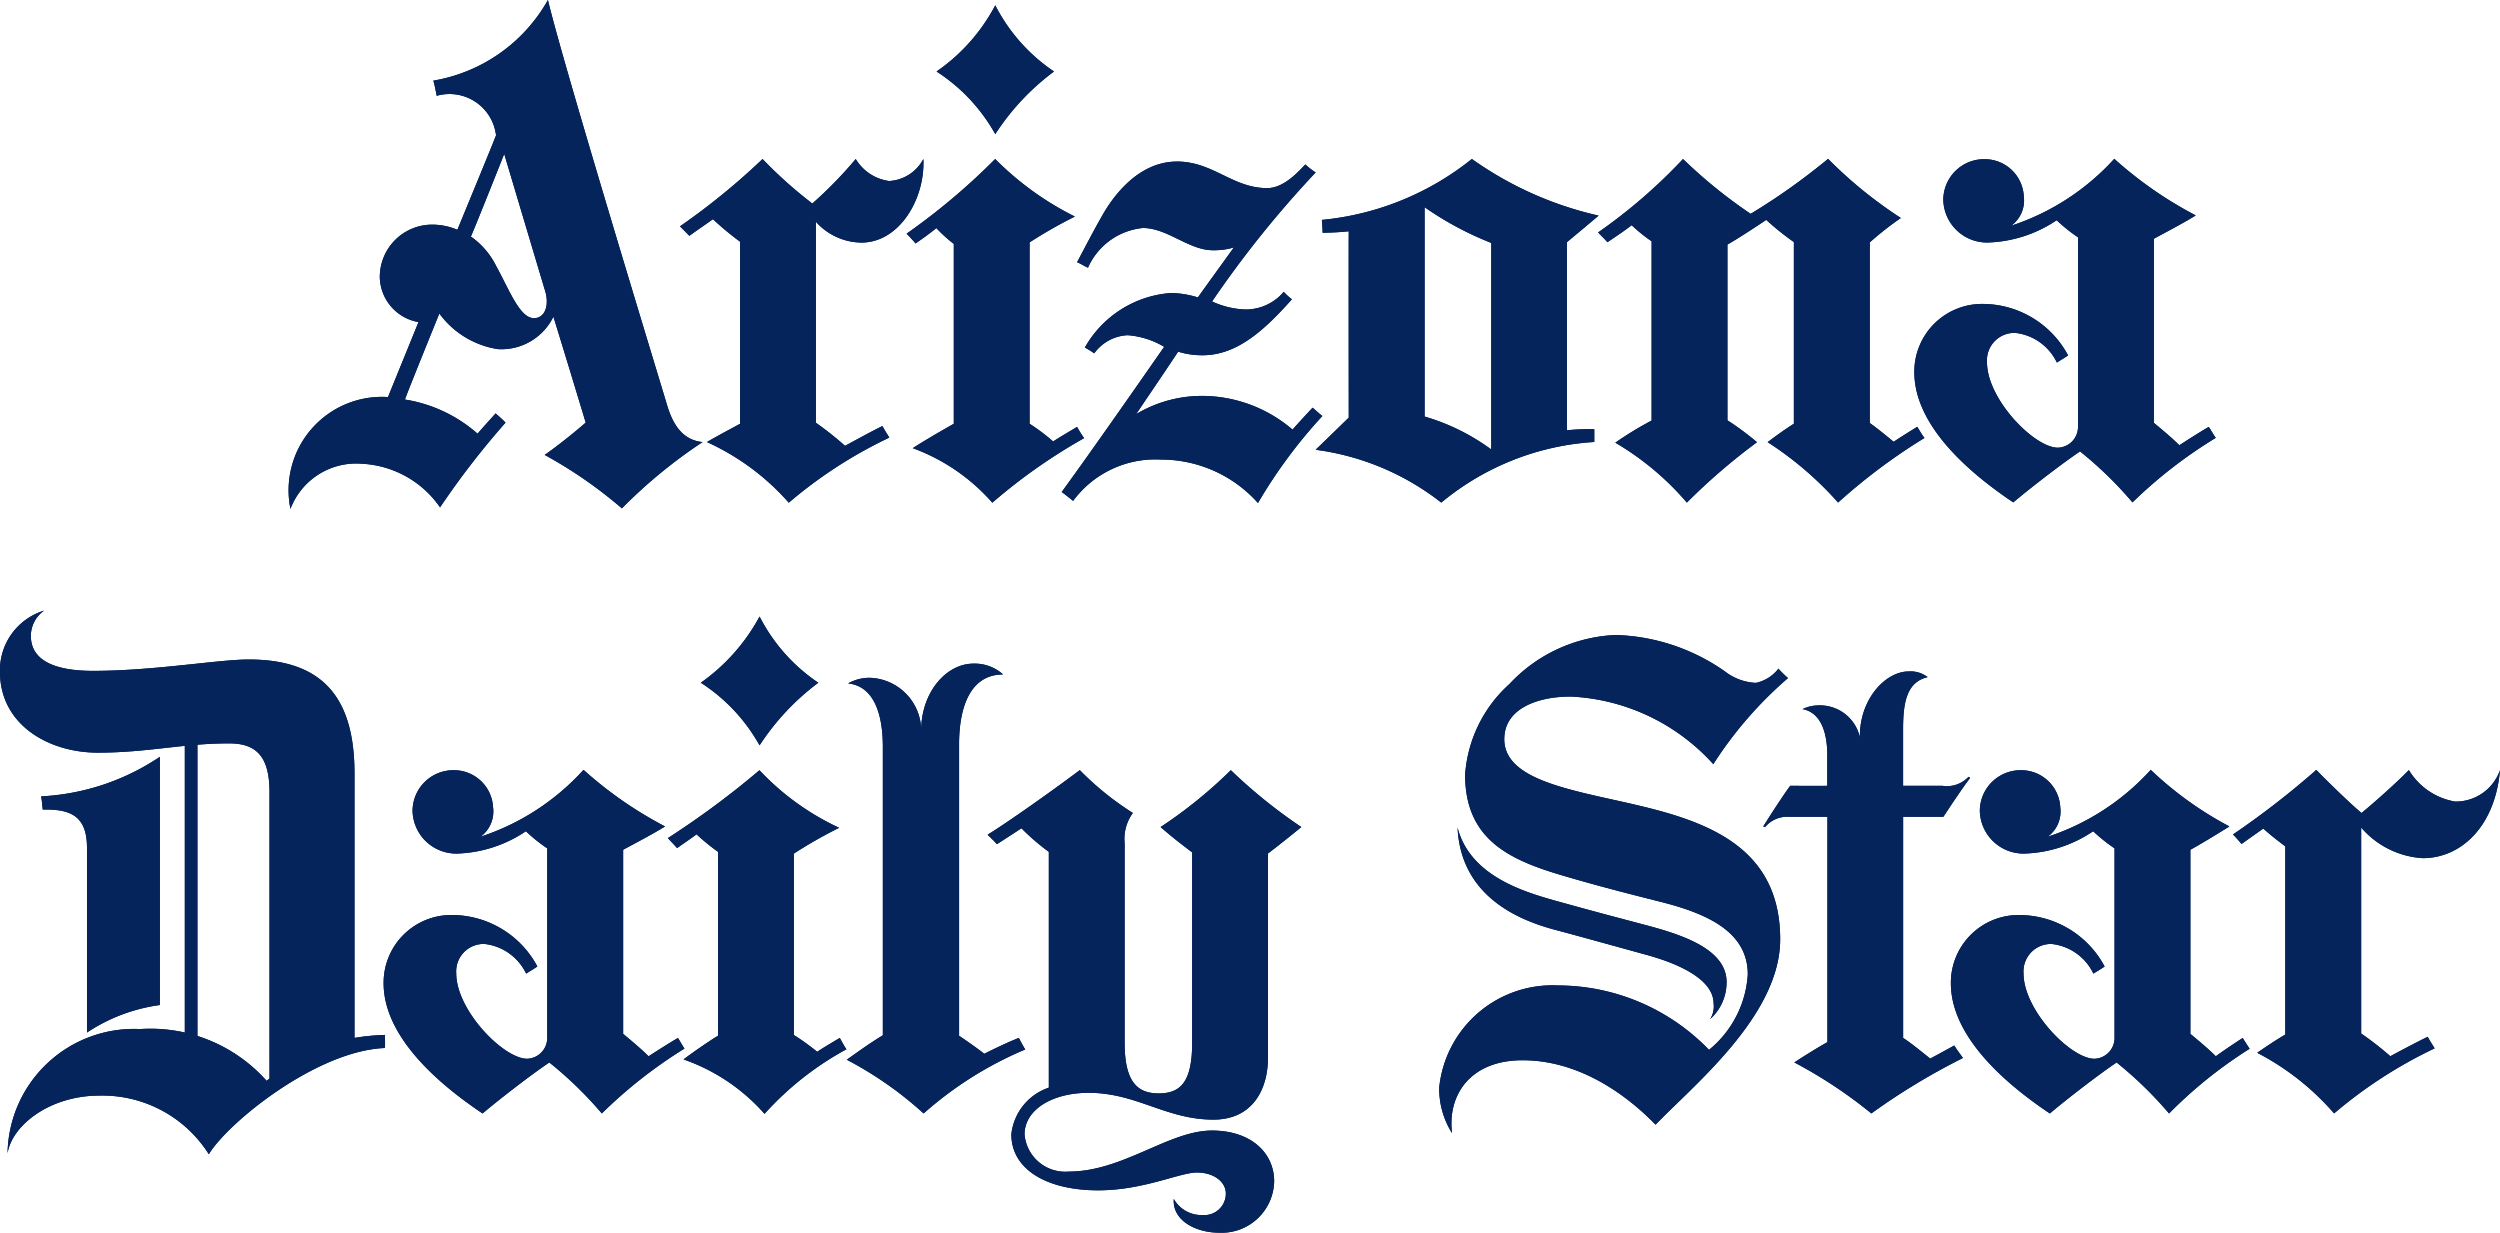 <?xml version="1.0" encoding="UTF-8"?>
<svg xmlns="http://www.w3.org/2000/svg" width="120.045" height="59.188" viewBox="0 0 120.045 59.188">
  <g transform="translate(-204.856 -5719.019)">
    <path d="M237.8,1.672a9.615,9.615,0,0,1,5.237,1.743,2.61,2.61,0,0,0,1.5.556,1.86,1.86,0,0,0,1.078-.683,4.406,4.406,0,0,0,.46.452,18.944,18.944,0,0,0-3.588,4.135,9.834,9.834,0,0,0-6.837-3.246c-1.675,0-3.007.6-3.178,1.759-.252,1.716,1.743,2.381,3.964,2.912,3.9.932,9.263,1.508,9.263,6.985,0,3.673-4.2,7.035-5.982,8.9-.546-.542-3.007-3.093-6.39-3.093-2.5,0-3.613,1.658-3.385,3.5a4,4,0,0,1-.616-2.188,5.466,5.466,0,0,1,5.708-4.906,10.1,10.1,0,0,1,7.247,3.093,5.071,5.071,0,0,0,1.862-3.622c0-2-1.846-2.9-4.2-3.49-1.584-.4-2.984-.757-4.648-1.247-2.565-.754-4.725-1.716-4.725-4.858A6.46,6.46,0,0,1,232.7,4.025a7.4,7.4,0,0,1,5.1-2.353" transform="translate(44.638 5747.838)" fill="#05245b"></path>
    <path d="M237.8,1.672a9.615,9.615,0,0,1,5.237,1.743,2.61,2.61,0,0,0,1.5.556,1.86,1.86,0,0,0,1.078-.683,4.406,4.406,0,0,0,.46.452,18.944,18.944,0,0,0-3.588,4.135,9.834,9.834,0,0,0-6.837-3.246c-1.675,0-3.007.6-3.178,1.759-.252,1.716,1.743,2.381,3.964,2.912,3.9.932,9.263,1.508,9.263,6.985,0,3.673-4.2,7.035-5.982,8.9-.546-.542-3.007-3.093-6.39-3.093-2.5,0-3.613,1.658-3.385,3.5a4.005,4.005,0,0,1-.616-2.189,5.466,5.466,0,0,1,5.708-4.9,10.1,10.1,0,0,1,7.247,3.093,5.071,5.071,0,0,0,1.862-3.622c0-2-1.846-2.9-4.2-3.49-1.584-.4-2.984-.757-4.648-1.247-2.565-.754-4.725-1.716-4.725-4.858A6.46,6.46,0,0,1,232.7,4.025,7.4,7.4,0,0,1,237.8,1.672Z" transform="translate(44.638 5747.838)" fill="#05245b"></path>
    <path d="M230.546,14.488c.638,2.464,3.478,3.176,5.1,3.626,1.248.347,2.131.582,3.375.911,1.721.458,4.556,1.112,4.442,3a2.355,2.355,0,0,1-.791,1.667,1.116,1.116,0,0,0,.171-.749c0-1.07-1.427-1.845-3.213-2.337-1.417-.39-3.183-.882-4.417-1.21-1.79-.479-4.509-1.635-4.664-4.908" transform="translate(44.297 5744.266)" fill="#05245b"></path>
    <path d="M230.546,14.488c.638,2.464,3.478,3.176,5.1,3.626,1.248.347,2.131.582,3.375.911,1.721.458,4.556,1.112,4.442,3a2.354,2.354,0,0,1-.791,1.667,1.116,1.116,0,0,0,.171-.749c0-1.07-1.427-1.845-3.213-2.337-1.417-.39-3.183-.882-4.417-1.21C233.42,18.917,230.7,17.761,230.546,14.488Z" transform="translate(44.297 5744.266)" fill="#05245b"></path>
    <path d="M182.369,10.675a12.427,12.427,0,0,0,3.827,2.764,21.854,21.854,0,0,0-2.175,1.24v8.709a11.942,11.942,0,0,1,1.122.807c.325-.221.829-.512,1.085-.666.1.188.213.392.316.546a14.752,14.752,0,0,0-3.931,3.1,9.2,9.2,0,0,0-3.89-2.614c.5-.374,1.225-.877,1.658-1.138V14.594a10.02,10.02,0,0,1-1.031-.842c-.308.229-.556.394-.935.662-.171-.194-.263-.286-.444-.48a41.533,41.533,0,0,0,4.4-3.26" transform="translate(58.954 5745.329)" fill="#05245b"></path>
    <path d="M182.369,10.675a12.427,12.427,0,0,0,3.827,2.764,21.854,21.854,0,0,0-2.175,1.24v8.709a11.942,11.942,0,0,1,1.122.807c.325-.221.829-.512,1.085-.666.1.188.213.392.316.546a14.752,14.752,0,0,0-3.931,3.1,9.2,9.2,0,0,0-3.89-2.614c.5-.374,1.225-.877,1.658-1.138V14.594a10.116,10.116,0,0,1-1.031-.842c-.308.229-.556.394-.935.661-.171-.193-.263-.285-.444-.479A41.533,41.533,0,0,0,182.369,10.675Z" transform="translate(58.954 5745.329)" fill="#05245b"></path>
    <path d="M202.2,25.914V14.593a10.987,10.987,0,0,1-1.315-1.132c-.375.248-.769.5-1.176.764-.157-.177-.294-.3-.448-.456.787-.474,2.992-2.02,4.427-3.1a14.131,14.131,0,0,0,2.547,2.057,2.119,2.119,0,0,0-.394,1.458v9.578c0,1.883.616,2.43,1.635,2.43,1.048,0,1.607-.547,1.607-2.43V14.619c-.465-.353-.985-.749-1.515-1.217a22.2,22.2,0,0,0,3.372-2.731,24.613,24.613,0,0,0,3.385,2.731c-.422.351-1.2.966-1.6,1.269v9.78c0,1.6-.774,3-2.62,3-2.278,0-3.69-1.287-5.993-1.287-1.778,0-3.077.831-3.077,1.994a1.957,1.957,0,0,0,2.12,1.788c2.609,0,4.808-1.97,6.881-1.97,1.892,0,2.985,1.093,2.985,2.438a2.523,2.523,0,0,1-2.62,2.467c-1.184,0-2.278-.61-2.2-1.623a1.515,1.515,0,0,0,1.379.774A1.031,1.031,0,0,0,210.7,31c0-.564-.581-1.009-1.384-1.009-.838,0-2.565.855-4.746.855-2.46,0-4.169-1-4.169-2.689a2.662,2.662,0,0,1,1.8-2.239" transform="translate(53.018 5745.33)" fill="#05245b"></path>
    <path d="M202.2,25.914V14.593a10.987,10.987,0,0,1-1.315-1.132c-.375.248-.769.5-1.176.764-.157-.177-.294-.3-.448-.456.787-.474,2.992-2.02,4.427-3.1a14.131,14.131,0,0,0,2.547,2.057,2.119,2.119,0,0,0-.394,1.458v9.578c0,1.883.616,2.43,1.635,2.43,1.048,0,1.607-.547,1.607-2.43V14.619c-.465-.353-.985-.749-1.515-1.217a22.2,22.2,0,0,0,3.372-2.731,24.613,24.613,0,0,0,3.385,2.731c-.422.351-1.2.966-1.6,1.269v9.78c0,1.6-.774,3-2.62,3-2.278,0-3.69-1.287-5.993-1.287-1.778,0-3.077.831-3.077,1.994a1.957,1.957,0,0,0,2.12,1.788c2.609,0,4.808-1.97,6.881-1.97,1.892,0,2.985,1.093,2.985,2.438a2.524,2.524,0,0,1-2.62,2.468c-1.184,0-2.278-.61-2.2-1.624a1.516,1.516,0,0,0,1.379.775A1.031,1.031,0,0,0,210.7,31c0-.564-.581-1.009-1.384-1.009-.838,0-2.565.855-4.746.855-2.46,0-4.169-1-4.169-2.689A2.662,2.662,0,0,1,202.2,25.914Z" transform="translate(53.018 5745.33)" fill="#05245b"></path>
    <path d="M291.289,14.891c1.863,0,3.481-1.555,3.709-4.229a2.25,2.25,0,0,1-2.154,1.512,3.227,3.227,0,0,1-2.222-1.512c-.581.6-1.727,1.615-2.273,2.06-.5-.407-1.813-1.687-2.171-2.07a40.8,40.8,0,0,1-4,3.1c.179.188.291.316.41.459.426-.308.677-.479,1.042-.741.365.325.663.555,1.058.855v9.037c-.449.26-1,.635-1.349.875a12.472,12.472,0,0,1,3.693,2.911,21.983,21.983,0,0,1,4.827-3.124c-.1-.169-.213-.332-.333-.555-.445.213-1.333.683-1.794.934a15.406,15.406,0,0,0-1.4-1.092V13.42a4.233,4.233,0,0,0,2.956,1.471" transform="translate(29.903 5745.335)" fill="#05245b"></path>
    <path d="M291.289,14.891c1.863,0,3.481-1.555,3.709-4.23a2.25,2.25,0,0,1-2.154,1.513,3.225,3.225,0,0,1-2.222-1.513c-.581.605-1.727,1.616-2.273,2.061-.5-.407-1.813-1.687-2.171-2.07a40.8,40.8,0,0,1-4,3.1c.179.188.291.316.41.459.426-.308.677-.479,1.042-.741.365.325.663.555,1.058.855v9.037c-.449.26-1,.635-1.349.875a12.472,12.472,0,0,1,3.693,2.911,21.983,21.983,0,0,1,4.827-3.124c-.1-.17-.213-.332-.333-.555-.445.213-1.333.683-1.794.933a15.668,15.668,0,0,0-1.4-1.092V13.42A4.233,4.233,0,0,0,291.289,14.891Z" transform="translate(29.903 5745.335)" fill="#05245b"></path>
    <path d="M162.4,10.667a1.879,1.879,0,0,1,1.9,1.786,1.5,1.5,0,0,1-.606,1.409,11.508,11.508,0,0,0,4.949-3.213,18.931,18.931,0,0,0,3.915,2.718c-.61.379-1.521.852-2.012,1.12v8.841c.428.353.959.806,1.219,1.076.385-.248,1.02-.654,1.413-.881.139.229.216.365.311.511a22.6,22.6,0,0,0-3.967,3.115A18.5,18.5,0,0,0,167,24.7c-.831.559-2.335,1.715-3.206,2.449-1.574-1.059-4.751-3.429-4.751-6.255a3.252,3.252,0,0,1,3.223-3.274,4.66,4.66,0,0,1,4.16,2.472c-.2.137-.325.206-.539.342a2.524,2.524,0,0,0-2-1.424,1.318,1.318,0,0,0-1.356,1.412c0,1.772,2.268,4.1,3.407,4.1a1,1,0,0,0,.962-1.018V14.419a8.036,8.036,0,0,1-1.025-.821,6.256,6.256,0,0,1-3.307,1.072,2.1,2.1,0,0,1-2.135-2.054,1.96,1.96,0,0,1,1.965-1.949" transform="translate(64.233 5745.336)" fill="#05245b"></path>
    <path d="M162.4,10.667a1.879,1.879,0,0,1,1.9,1.786,1.5,1.5,0,0,1-.606,1.409,11.508,11.508,0,0,0,4.949-3.213,18.959,18.959,0,0,0,3.915,2.718c-.61.379-1.521.852-2.012,1.12v8.841c.428.353.959.806,1.219,1.076.385-.248,1.02-.654,1.413-.881.139.229.216.365.311.511a22.6,22.6,0,0,0-3.967,3.115A18.5,18.5,0,0,0,167,24.7c-.831.559-2.335,1.715-3.206,2.449-1.574-1.059-4.751-3.429-4.751-6.255a3.252,3.252,0,0,1,3.223-3.274,4.66,4.66,0,0,1,4.16,2.472c-.2.137-.325.206-.539.342a2.524,2.524,0,0,0-2-1.424,1.318,1.318,0,0,0-1.356,1.413c0,1.771,2.268,4.1,3.407,4.1a1,1,0,0,0,.962-1.018V14.419a7.973,7.973,0,0,1-1.025-.821,6.256,6.256,0,0,1-3.307,1.072,2.1,2.1,0,0,1-2.135-2.054A1.96,1.96,0,0,1,162.4,10.667Z" transform="translate(64.233 5745.336)" fill="#05245b"></path>
    <path d="M266.747,10.667a1.879,1.879,0,0,1,1.9,1.786,1.5,1.5,0,0,1-.606,1.409,11.509,11.509,0,0,0,4.949-3.213,16.877,16.877,0,0,0,3.778,2.718c-.609.379-1.384.852-1.874,1.12v8.841c.428.353.959.806,1.22,1.076.34-.251.831-.58,1.293-.881.136.229.255.4.332.519a21.472,21.472,0,0,0-3.87,3.108,18.572,18.572,0,0,0-2.518-2.449c-.832.559-2.336,1.715-3.207,2.449-1.572-1.059-4.751-3.429-4.751-6.255a3.252,3.252,0,0,1,3.225-3.274,4.659,4.659,0,0,1,4.158,2.472c-.2.137-.325.206-.539.342a2.522,2.522,0,0,0-2-1.424,1.317,1.317,0,0,0-1.355,1.412c0,1.772,2.266,4.1,3.406,4.1a1,1,0,0,0,.964-1.018V14.419a8.2,8.2,0,0,1-1.026-.821,6.247,6.247,0,0,1-3.307,1.072,2.1,2.1,0,0,1-2.136-2.054,1.96,1.96,0,0,1,1.966-1.949" transform="translate(35.14 5745.336)" fill="#05245b"></path>
    <path d="M266.747,10.667a1.879,1.879,0,0,1,1.9,1.786,1.5,1.5,0,0,1-.606,1.409,11.509,11.509,0,0,0,4.949-3.213,16.877,16.877,0,0,0,3.778,2.718c-.609.379-1.384.852-1.874,1.12v8.841c.428.353.959.806,1.22,1.076.34-.251.831-.58,1.293-.881.136.229.255.4.332.519a21.5,21.5,0,0,0-3.87,3.108,18.572,18.572,0,0,0-2.518-2.449c-.832.559-2.336,1.715-3.207,2.449-1.572-1.059-4.751-3.429-4.751-6.255a3.252,3.252,0,0,1,3.225-3.274,4.659,4.659,0,0,1,4.158,2.472c-.2.137-.325.206-.539.342a2.522,2.522,0,0,0-2-1.424,1.317,1.317,0,0,0-1.355,1.413c0,1.771,2.266,4.1,3.406,4.1a1,1,0,0,0,.964-1.018V14.419a8.2,8.2,0,0,1-1.026-.821,6.247,6.247,0,0,1-3.307,1.072,2.1,2.1,0,0,1-2.136-2.054A1.96,1.96,0,0,1,266.747,10.667Z" transform="translate(35.14 5745.336)" fill="#05245b"></path>
    <path d="M258.795,4.375c-1.035.234-1.178,1.287-1.178,2.5V9.593h1.892a1.415,1.415,0,0,0,1.251-.435c.043.043.04.014.074.057-.352.457-.876,1.249-1.284,1.864h-1.931V21.7c.32.2.844.626,1.3.991.446-.239.869-.47,1.155-.63.125.206.305.445.419.6a31.834,31.834,0,0,0-4.4,2.663,22.31,22.31,0,0,0-3.7-2.449c.445-.291,1.128-.718,1.59-.975V11.079H252.12a1.372,1.372,0,0,0-1.134.5c-.043-.036-.05-.017-.084-.036.437-.691.881-1.378,1.292-1.952.242,0,1.429.012,1.782,0V8.108c0-.8-.175-2.006-1.187-2.2a1.791,1.791,0,0,1,.742-.177,1.966,1.966,0,0,1,2.012,1.538c-.033-1.829,1.23-3.168,2.335-3.168a1.329,1.329,0,0,1,.915.27" transform="translate(38.622 5747.16)" fill="#05245b"></path>
    <path d="M258.795,4.375c-1.035.234-1.178,1.287-1.178,2.5V9.593h1.892a1.415,1.415,0,0,0,1.251-.435c.043.043.04.014.074.057-.352.457-.876,1.249-1.284,1.864h-1.931V21.7c.32.2.844.626,1.3.991.446-.239.869-.47,1.155-.63.125.206.305.445.419.6a31.834,31.834,0,0,0-4.4,2.663,22.31,22.31,0,0,0-3.7-2.449c.445-.291,1.128-.718,1.59-.975V11.079H252.12a1.374,1.374,0,0,0-1.134.5c-.043-.036-.05-.017-.084-.036.437-.692.881-1.378,1.292-1.952.242,0,1.429.012,1.782,0V8.108c0-.795-.175-2.006-1.187-2.2a1.781,1.781,0,0,1,.742-.177,1.966,1.966,0,0,1,2.012,1.538c-.033-1.829,1.23-3.168,2.335-3.168A1.329,1.329,0,0,1,258.795,4.375Z" transform="translate(38.622 5747.16)" fill="#05245b"></path>
    <path d="M189.948,4.53a2.047,2.047,0,0,1,1.076-.27,2.554,2.554,0,0,1,2.433,2.468c.025-1.772,1.192-3.15,2.515-3.15a2.029,2.029,0,0,1,1.417.521c-1.628,0-2.113,1.664-2.113,3.354V21.448c.357.239.958.66,1.208.865.456-.226,1.1-.542,1.662-.763.1.2.221.418.307.555a17.64,17.64,0,0,0-4.88,3.073,17.6,17.6,0,0,0-3.69-2.58c.454-.319,1.082-.781,1.732-1.173V7.575c0-1.83-.563-2.934-1.667-3.045" transform="translate(55.633 5747.307)" fill="#05245b"></path>
    <path d="M189.948,4.53a2.047,2.047,0,0,1,1.076-.27,2.554,2.554,0,0,1,2.433,2.468c.025-1.772,1.192-3.15,2.515-3.15a2.029,2.029,0,0,1,1.417.521c-1.628,0-2.113,1.664-2.113,3.354V21.448c.357.239.958.66,1.208.865.456-.226,1.1-.542,1.662-.763.1.2.221.418.307.555a17.64,17.64,0,0,0-4.88,3.073,17.6,17.6,0,0,0-3.69-2.58c.454-.319,1.082-.781,1.732-1.173V7.575C191.614,5.745,191.051,4.641,189.948,4.53Z" transform="translate(55.633 5747.307)" fill="#05245b"></path>
    <path d="M182.987.441a8.473,8.473,0,0,0,2.82,3.179,11.759,11.759,0,0,0-2.82,3.007,8.494,8.494,0,0,0-2.82-3.007,9.268,9.268,0,0,0,2.82-3.179" transform="translate(58.342 5748.182)" fill="#05245b"></path>
    <path d="M182.987.441a8.473,8.473,0,0,0,2.82,3.179,11.759,11.759,0,0,0-2.82,3.007,8.494,8.494,0,0,0-2.82-3.007A9.268,9.268,0,0,0,182.987.441Z" transform="translate(58.342 5748.182)" fill="#05245b"></path>
    <path d="M135.625.048a1.478,1.478,0,0,0-.638,1.213c0,1.225,1.23,1.68,2.984,1.68,2.918,0,6.017-.546,7.475-.546,3.373,0,5.081,1.634,5.081,5.463V20.566a10.146,10.146,0,0,1,1.464-.143c0,.231.006.41,0,.627-3.27.125-7.519,3.559-8.459,5.1a6.042,6.042,0,0,0-5.264-2.814c-2.358,0-4.182,1.413-4.4,2.769a6.072,6.072,0,0,1,6.357-5.964,7.462,7.462,0,0,1,6.081,2.485,1.546,1.546,0,0,0,.14-.111V8.77c0-1.693-.61-2.347-1.937-2.347-2.249,0-3.89.445-6.312.445-2.324,0-4.694-1.312-4.694-3.892a2.992,2.992,0,0,1,2.12-2.928" transform="translate(71.351 5748.292)" fill="#05245b"></path>
    <path d="M135.625.048a1.478,1.478,0,0,0-.638,1.213c0,1.225,1.23,1.68,2.984,1.68,2.918,0,6.017-.546,7.475-.546,3.373,0,5.081,1.634,5.081,5.463V20.566a10.146,10.146,0,0,1,1.464-.143c0,.231.006.41,0,.627-3.27.125-7.519,3.559-8.459,5.1a6.042,6.042,0,0,0-5.264-2.814c-2.358,0-4.182,1.413-4.4,2.769a6.072,6.072,0,0,1,6.357-5.964,7.462,7.462,0,0,1,6.081,2.485,1.546,1.546,0,0,0,.14-.111V8.77c0-1.693-.61-2.347-1.937-2.347-2.249,0-3.89.445-6.312.445-2.324,0-4.694-1.312-4.694-3.892A2.992,2.992,0,0,1,135.625.048Z" transform="translate(71.351 5748.292)" fill="#05245b"></path>
    <path d="M136.246,11.681a11.235,11.235,0,0,0,5.7-1.9V21.7a8.337,8.337,0,0,0-3.5,1.322V14.147c0-1.559-.827-1.856-2.125-1.833-.035-.263-.035-.405-.08-.633" transform="translate(70.587 5745.578)" fill="#05245b"></path>
    <path d="M136.246,11.681a11.215,11.215,0,0,0,5.7-1.9V21.7a8.345,8.345,0,0,0-3.5,1.321V14.147c0-1.559-.827-1.856-2.125-1.833C136.291,12.052,136.291,11.909,136.246,11.681Z" transform="translate(70.587 5745.578)" fill="#05245b"></path>
    <rect width="0.606" height="16.285" transform="translate(213.73 5753.831)" fill="#05245b"></rect>
    <rect width="0.606" height="16.285" transform="translate(213.73 5753.831)" fill="#05245b"></rect>
    <path d="M102.5,23.532c-.291.178-.816.506-1.134.72-.321-.26-.749-.623-1.147-.9V14.677a15.429,15.429,0,0,1,1.492-1.172,20.829,20.829,0,0,1-3.494-2.839,31.244,31.244,0,0,1-3.717,2.64,23.481,23.481,0,0,1-3.248-2.633A25.83,25.83,0,0,1,87.174,14.2c.117.125.314.311.446.468.356-.239.755-.5,1.166-.816a7.663,7.663,0,0,0,.957.772v8.608A16.561,16.561,0,0,0,88,24.295a13.493,13.493,0,0,1,3.436,2.877,29.637,29.637,0,0,1,3.367-2.9,13.465,13.465,0,0,0-1.419-1.051V14.78c.49-.271,1.339-.835,1.863-1.184a12.865,12.865,0,0,0,1.327,1.064v8.725c-.439.278-.815.55-1.26.884a16.381,16.381,0,0,1,3.384,2.9,28.061,28.061,0,0,1,4.146-3.1c-.126-.169-.2-.307-.348-.54" transform="translate(194.42 5715.981)" fill="#05245b"></path>
    <path d="M102.5,23.532c-.291.178-.816.506-1.134.72-.321-.26-.749-.623-1.147-.9V14.677a15.429,15.429,0,0,1,1.492-1.172,20.829,20.829,0,0,1-3.494-2.839,31.161,31.161,0,0,1-3.717,2.64,23.481,23.481,0,0,1-3.248-2.633A25.83,25.83,0,0,1,87.174,14.2c.117.125.314.311.446.468.356-.239.755-.5,1.166-.816a7.663,7.663,0,0,0,.957.772v8.608A16.561,16.561,0,0,0,88,24.295a13.493,13.493,0,0,1,3.436,2.877,29.637,29.637,0,0,1,3.367-2.9,13.465,13.465,0,0,0-1.419-1.051V14.78c.49-.271,1.339-.835,1.863-1.184a12.962,12.962,0,0,0,1.327,1.064v8.725c-.439.278-.815.55-1.26.884a16.359,16.359,0,0,1,3.384,2.9,28.011,28.011,0,0,1,4.146-3.1C102.718,23.9,102.638,23.766,102.5,23.532Z" transform="translate(194.42 5715.981)" fill="#05245b"></path>
    <path d="M30.01,10.675A20.975,20.975,0,0,0,32.4,12.813a19.817,19.817,0,0,0,2.085-2.138,2.213,2.213,0,0,0,1.6,1.057,1.979,1.979,0,0,0,1.647-1.057c.091,1.9-1.145,4.013-2.974,4.013a2.969,2.969,0,0,1-2.187-1v9.652a15.632,15.632,0,0,1,1.4,1.109c.46-.251,1.35-.737,1.794-.951.12.222.23.385.332.555a21.791,21.791,0,0,0-4.827,3.125,11.663,11.663,0,0,0-3.931-2.912c.49-.285,1.106-.614,1.59-.875V14.645a13.814,13.814,0,0,1-1.3-1.08c-.365.262-.707.49-1.133.8-.143-.148-.268-.273-.451-.456a32.756,32.756,0,0,0,3.965-3.232" transform="translate(211.462 5715.979)" fill="#05245b"></path>
    <path d="M30.01,10.675A20.975,20.975,0,0,0,32.4,12.813a19.817,19.817,0,0,0,2.085-2.138,2.213,2.213,0,0,0,1.6,1.057,1.979,1.979,0,0,0,1.647-1.057c.091,1.9-1.145,4.013-2.974,4.013a2.969,2.969,0,0,1-2.187-1v9.652a15.749,15.749,0,0,1,1.4,1.109c.46-.25,1.35-.736,1.794-.951.12.222.23.385.332.555a21.791,21.791,0,0,0-4.827,3.125,11.663,11.663,0,0,0-3.931-2.912c.49-.285,1.106-.614,1.59-.875V14.645a13.711,13.711,0,0,1-1.3-1.081c-.365.263-.707.49-1.133.8-.143-.148-.268-.273-.451-.456A32.756,32.756,0,0,0,30.01,10.675Z" transform="translate(211.462 5715.979)" fill="#05245b"></path>
    <path d="M111.583,10.682a1.879,1.879,0,0,1,1.9,1.786,1.5,1.5,0,0,1-.606,1.409,11.521,11.521,0,0,0,4.95-3.213,18.925,18.925,0,0,0,3.913,2.718c-.61.379-1.521.852-2.011,1.12v8.841c.428.353.961.806,1.22,1.076.384-.248,1.019-.654,1.413-.881.144.2.2.338.34.524a22.363,22.363,0,0,0-4,3.1,18.484,18.484,0,0,0-2.518-2.449c-.832.559-2.336,1.715-3.207,2.449-1.572-1.059-4.751-3.429-4.751-6.255a3.253,3.253,0,0,1,3.225-3.274,4.66,4.66,0,0,1,4.159,2.472c-.2.137-.325.206-.539.342a2.524,2.524,0,0,0-2-1.424,1.317,1.317,0,0,0-1.355,1.412c0,1.771,2.267,4.1,3.406,4.1a1,1,0,0,0,.964-1.018V14.434a8.274,8.274,0,0,1-1.026-.821,6.248,6.248,0,0,1-3.308,1.07,2.1,2.1,0,0,1-2.135-2.053,1.961,1.961,0,0,1,1.966-1.949" transform="translate(188.552 5715.981)" fill="#05245b"></path>
    <path d="M111.583,10.682a1.879,1.879,0,0,1,1.9,1.786,1.5,1.5,0,0,1-.606,1.409,11.521,11.521,0,0,0,4.95-3.213,18.925,18.925,0,0,0,3.913,2.718c-.61.379-1.521.852-2.011,1.12v8.841c.428.353.961.806,1.22,1.076.384-.248,1.019-.654,1.413-.881.144.2.2.338.34.524a22.363,22.363,0,0,0-4,3.1,18.484,18.484,0,0,0-2.518-2.449c-.832.559-2.336,1.715-3.207,2.449-1.572-1.059-4.751-3.429-4.751-6.255a3.253,3.253,0,0,1,3.225-3.274,4.66,4.66,0,0,1,4.159,2.472c-.2.137-.325.206-.539.342a2.524,2.524,0,0,0-2-1.424,1.317,1.317,0,0,0-1.355,1.413c0,1.77,2.267,4.1,3.406,4.1a1,1,0,0,0,.964-1.018V14.434a8.274,8.274,0,0,1-1.026-.821,6.248,6.248,0,0,1-3.308,1.07,2.1,2.1,0,0,1-2.135-2.053A1.961,1.961,0,0,1,111.583,10.682Z" transform="translate(188.552 5715.981)" fill="#05245b"></path>
    <path d="M56.994,10.844c1.732,0,2.671,1.276,4.335,1.276.8,0,1.492-.787,1.832-1.137a3.2,3.2,0,0,0,.494.384,50.368,50.368,0,0,0-4.975,6.195,4.089,4.089,0,0,0,1.618.386,2.388,2.388,0,0,0,1.823-.848,2.97,2.97,0,0,0,.393.359c-1.261,1.41-2.593,2.686-4.283,2.686a3.834,3.834,0,0,1-1.181-.172c-.222.351-1.605,2.385-2.016,3a6.146,6.146,0,0,1,3.383-.871,6.706,6.706,0,0,1,4.128,1.615c.211-.245.62-.687.962-1.055.18.154.325.291.47.4a24.04,24.04,0,0,0-3.093,4.178,6.232,6.232,0,0,0-4.666-2.087,4.908,4.908,0,0,0-4.211,1.986c-.149-.123-.324-.265-.547-.428,1.584-2.177,3.819-5.39,4.921-6.971a4.024,4.024,0,0,0-1.752-.558,2.1,2.1,0,0,0-1.607.871,4.629,4.629,0,0,0-.45-.279,5.177,5.177,0,0,1,4.151-2.619A4.641,4.641,0,0,1,58,17.369c.32-.457,1.162-1.613,1.727-2.4a3.322,3.322,0,0,1-1.009.134c-1.156,0-2.179-1.068-3.363-1.068a3.223,3.223,0,0,0-2.633,1.906c-.216-.091-.33-.188-.524-.263.374-.7.775-1.481,1.186-2.2.242-.426,1.481-2.632,3.611-2.632" transform="translate(204.377 5715.932)" fill="#05245b"></path>
    <path d="M56.994,10.844c1.732,0,2.671,1.276,4.335,1.276.8,0,1.492-.787,1.832-1.137a3.2,3.2,0,0,0,.494.384,50.367,50.367,0,0,0-4.975,6.194,4.075,4.075,0,0,0,1.618.387,2.388,2.388,0,0,0,1.823-.848,2.97,2.97,0,0,0,.393.359c-1.261,1.41-2.593,2.686-4.283,2.686a3.834,3.834,0,0,1-1.181-.172c-.222.351-1.605,2.385-2.016,3a6.146,6.146,0,0,1,3.383-.871,6.706,6.706,0,0,1,4.128,1.615c.211-.245.62-.687.962-1.054.18.154.325.291.47.4a24.04,24.04,0,0,0-3.093,4.178,6.232,6.232,0,0,0-4.666-2.086,4.908,4.908,0,0,0-4.211,1.986c-.149-.123-.324-.265-.547-.428,1.584-2.177,3.819-5.39,4.921-6.971a4.024,4.024,0,0,0-1.752-.558,2.1,2.1,0,0,0-1.607.871,4.774,4.774,0,0,0-.45-.279,5.177,5.177,0,0,1,4.151-2.619A4.668,4.668,0,0,1,58,17.369c.32-.457,1.162-1.613,1.727-2.4a3.322,3.322,0,0,1-1.009.134c-1.156,0-2.179-1.068-3.363-1.068a3.223,3.223,0,0,0-2.633,1.906c-.216-.091-.33-.188-.524-.263.374-.7.775-1.481,1.186-2.2C53.626,13.049,54.865,10.844,56.994,10.844Z" transform="translate(204.377 5715.932)" fill="#05245b"></path>
    <path d="M45.948.441a8.473,8.473,0,0,0,2.82,3.179,11.576,11.576,0,0,0-2.82,3.007,8.493,8.493,0,0,0-2.82-3.007A8.871,8.871,0,0,0,45.948.441" transform="translate(206.699 5718.832)" fill="#05245b"></path>
    <path d="M45.948.441a8.473,8.473,0,0,0,2.82,3.179,11.576,11.576,0,0,0-2.82,3.007,8.493,8.493,0,0,0-2.82-3.007A8.871,8.871,0,0,0,45.948.441Z" transform="translate(206.699 5718.832)" fill="#05245b"></path>
    <path d="M45.388,10.675a14.475,14.475,0,0,0,3.827,2.764,22.022,22.022,0,0,0-2.175,1.24v8.709a9.718,9.718,0,0,1,1.13.85c.368-.239.861-.523,1.15-.7a5.774,5.774,0,0,0,.337.54,26.943,26.943,0,0,0-4.407,3.1A9.341,9.341,0,0,0,41.43,24.56c.506-.331,1.293-.785,1.97-1.172V14.752a6.94,6.94,0,0,1-.837-.759c-.313.252-.622.48-1,.737-.146-.18-.274-.308-.428-.47a31.488,31.488,0,0,0,4.252-3.585" transform="translate(207.255 5715.979)" fill="#05245b"></path>
    <path d="M45.388,10.675a14.475,14.475,0,0,0,3.827,2.764,22.022,22.022,0,0,0-2.175,1.24v8.709a9.718,9.718,0,0,1,1.13.85c.368-.239.861-.523,1.15-.7a5.7,5.7,0,0,0,.337.541,26.943,26.943,0,0,0-4.407,3.1A9.341,9.341,0,0,0,41.43,24.56c.506-.331,1.293-.785,1.97-1.172V14.752a6.94,6.94,0,0,1-.837-.759c-.313.252-.622.48-1,.737-.146-.18-.274-.308-.428-.47A31.488,31.488,0,0,0,45.388,10.675Z" transform="translate(207.255 5715.979)" fill="#05245b"></path>
    <path d="M73.6,23.042a10.246,10.246,0,0,1,3.2,1.581V14.705a15.513,15.513,0,0,1-3.2-1.715ZM75.87,10.675a16.92,16.92,0,0,0,6.084,2.718c-.376.325-1.119.941-1.521,1.277V23.7a11.777,11.777,0,0,1,1.315-.051v.614A12.713,12.713,0,0,0,74.4,27.174a12.4,12.4,0,0,0-6.033-2.537c.41-.393,1.111-1.076,1.59-1.543,0,0-.009-8.137,0-8.948-.291.034-.838.069-1.256.069,0-.2-.017-.351-.035-.616a13.555,13.555,0,0,0,7.2-2.924" transform="translate(199.663 5715.979)" fill="#05245b"></path>
    <path d="M73.6,23.042a10.246,10.246,0,0,1,3.2,1.581V14.705a15.513,15.513,0,0,1-3.2-1.715ZM75.87,10.675a16.92,16.92,0,0,0,6.084,2.718c-.376.325-1.119.941-1.521,1.277V23.7a11.777,11.777,0,0,1,1.315-.051v.614A12.713,12.713,0,0,0,74.4,27.174a12.4,12.4,0,0,0-6.033-2.537c.41-.393,1.111-1.076,1.59-1.543,0,0-.009-8.137,0-8.948-.291.035-.838.069-1.256.069,0-.2-.017-.351-.035-.616A13.555,13.555,0,0,0,75.87,10.675Z" transform="translate(199.663 5715.979)" fill="#05245b"></path>
    <path d="M8.757,11.449a3.752,3.752,0,0,1,1.209,1.406C10.6,14,11.1,15.367,11.784,15.367c.539,0,.745-.624.539-1.307-.13-.428-1.966-6.58-1.966-6.58S9.08,10.7,8.757,11.449M6.957,3.96a7.8,7.8,0,0,0,5.5-3.871c.713,3.046,5.473,18.609,5.7,19.386s.638,1.739,1.726,1.841A24.061,24.061,0,0,0,16.008,24.5,21.461,21.461,0,0,0,12.3,21.933c.614-.425,1.385-1.043,1.97-1.551-.348-1.16-1.229-4.055-1.551-5.087a2.776,2.776,0,0,1-2.663,1.559,4.3,4.3,0,0,1-2.814-1.711c-.138.34-1.384,3.407-1.654,4.13a6.917,6.917,0,0,1,3.489,1.641c.248-.291.706-.791.867-.974.172.154.317.274.477.442a39.206,39.206,0,0,0-3.144,4.07,4.855,4.855,0,0,0-3.747-2.094A3.376,3.376,0,0,0,.093,24.525a4.486,4.486,0,0,1,4.684-5.37c.289-.714,1.213-2.974,1.464-3.6a2.24,2.24,0,0,1-1.858-2.138,2.516,2.516,0,0,1,2.553-2.541,3.1,3.1,0,0,1,1.173.247c.279-.68,1.528-3.7,1.856-4.533a2.249,2.249,0,0,0-2.849-1.9c-.051-.248-.085-.449-.161-.727" transform="translate(218.71 5718.93)" fill="#05245b"></path>
    <path d="M8.757,11.449a3.752,3.752,0,0,1,1.209,1.406C10.6,14,11.1,15.367,11.784,15.367c.539,0,.745-.624.539-1.307-.13-.428-1.966-6.58-1.966-6.58S9.08,10.7,8.757,11.449ZM6.957,3.96a7.8,7.8,0,0,0,5.5-3.871c.713,3.046,5.473,18.609,5.7,19.386s.638,1.739,1.726,1.841A24.061,24.061,0,0,0,16.008,24.5,21.461,21.461,0,0,0,12.3,21.933c.614-.425,1.385-1.043,1.97-1.551-.348-1.16-1.229-4.055-1.551-5.087a2.776,2.776,0,0,1-2.663,1.559,4.3,4.3,0,0,1-2.814-1.711c-.138.34-1.384,3.407-1.654,4.13a6.917,6.917,0,0,1,3.489,1.641c.248-.291.706-.791.867-.974.172.154.317.274.477.442a39.206,39.206,0,0,0-3.144,4.07,4.855,4.855,0,0,0-3.747-2.094A3.376,3.376,0,0,0,.093,24.525a4.486,4.486,0,0,1,4.684-5.37c.289-.714,1.213-2.974,1.464-3.6a2.242,2.242,0,0,1-1.858-2.138,2.516,2.516,0,0,1,2.553-2.541,3.1,3.1,0,0,1,1.173.247c.279-.679,1.528-3.7,1.856-4.533a2.249,2.249,0,0,0-2.849-1.9C7.067,4.439,7.033,4.238,6.957,3.96Z" transform="translate(218.71 5718.93)" fill="#05245b"></path>
  </g>
</svg>
